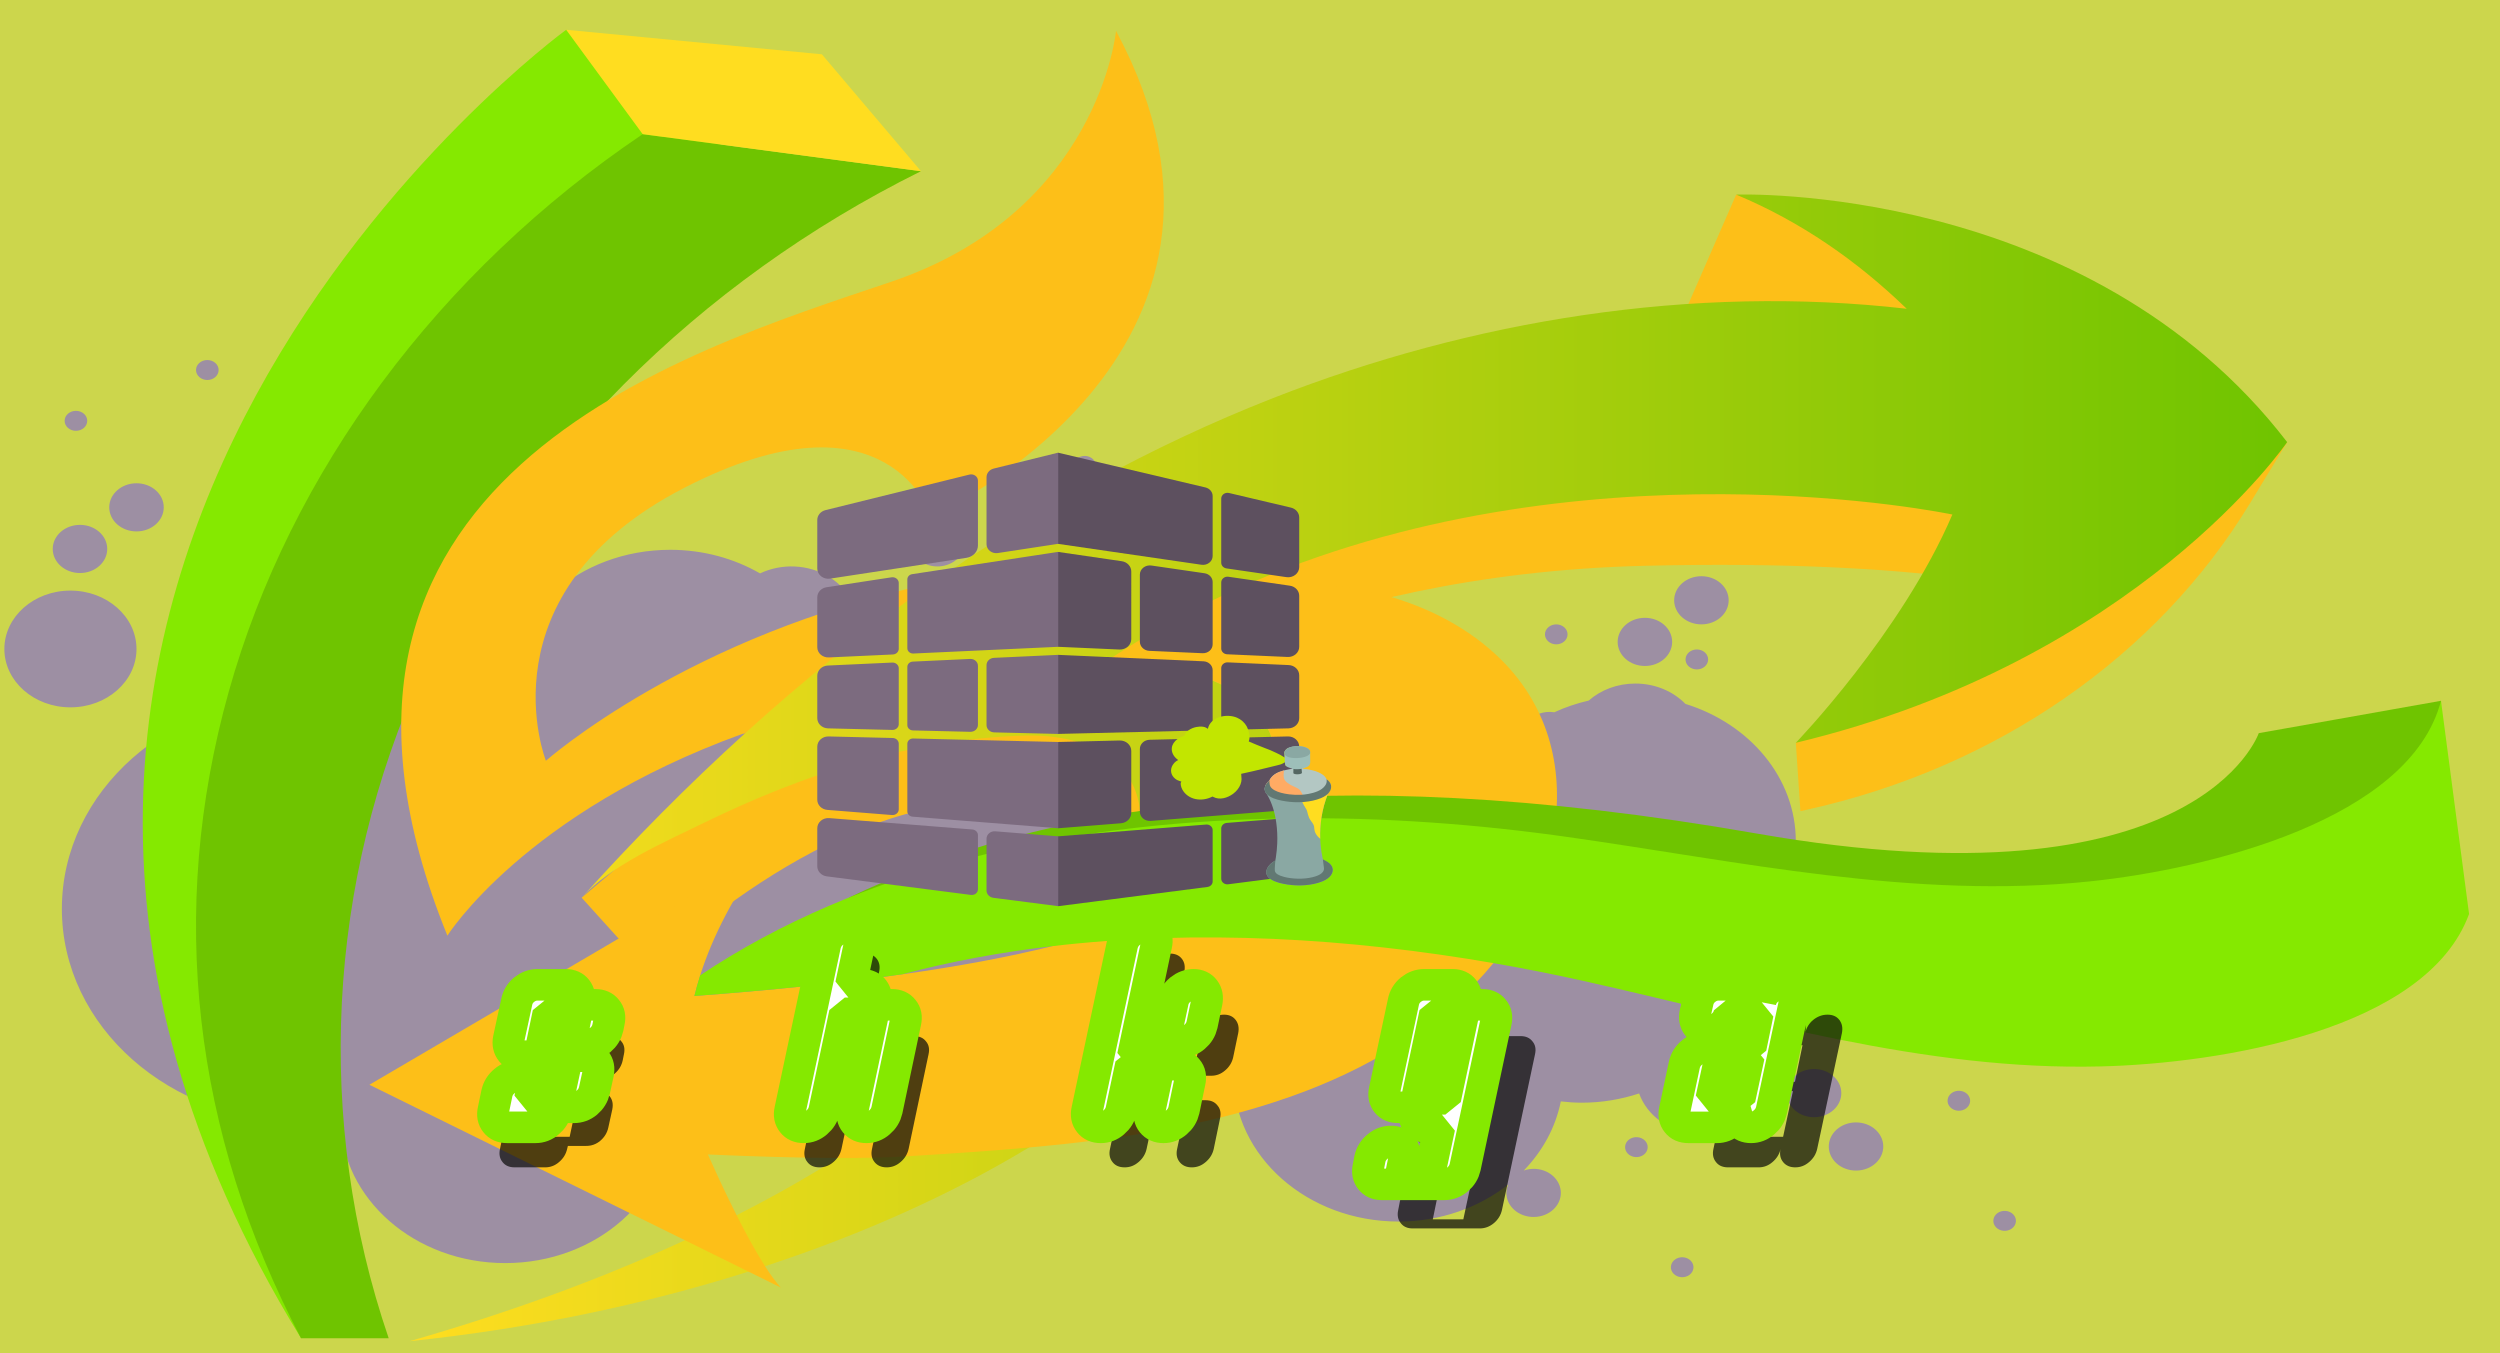 <?xml version="1.0" encoding="UTF-8" standalone="no"?>
<!-- Created with Inkscape (http://www.inkscape.org/) -->

<svg
   width="210mm"
   height="113.654mm"
   viewBox="0 0 210 113.654"
   version="1.1"
   id="svg5"
   xml:space="preserve"
   inkscape:version="1.2 (dc2aedaf03, 2022-05-15)"
   sodipodi:docname="shkga_logo.svg"
   xmlns:inkscape="http://www.inkscape.org/namespaces/inkscape"
   xmlns:sodipodi="http://sodipodi.sourceforge.net/DTD/sodipodi-0.dtd"
   xmlns:xlink="http://www.w3.org/1999/xlink"
   xmlns="http://www.w3.org/2000/svg"
   xmlns:svg="http://www.w3.org/2000/svg"><sodipodi:namedview
     id="namedview7"
     pagecolor="#ffffff"
     bordercolor="#000000"
     borderopacity="0.25"
     inkscape:showpageshadow="2"
     inkscape:pageopacity="0.0"
     inkscape:pagecheckerboard="0"
     inkscape:deskcolor="#d1d1d1"
     inkscape:document-units="mm"
     showgrid="false"
     inkscape:zoom="1.0387346"
     inkscape:cx="474.1346"
     inkscape:cy="573.77507"
     inkscape:window-width="2560"
     inkscape:window-height="1369"
     inkscape:window-x="-8"
     inkscape:window-y="-8"
     inkscape:window-maximized="1"
     inkscape:current-layer="g62" /><defs
     id="defs2"><linearGradient
       inkscape:collect="always"
       id="linearGradient14505"><stop
         style="stop-color:#ffdd20;stop-opacity:1;"
         offset="0"
         id="stop14501" /><stop
         style="stop-color:#6fc400;stop-opacity:1;"
         offset="1"
         id="stop14503" /></linearGradient><linearGradient
       id="linearGradient5315"
       inkscape:swatch="solid"><stop
         style="stop-color:#c2e600;stop-opacity:1;"
         offset="0"
         id="stop5313" /></linearGradient><linearGradient
       inkscape:collect="always"
       xlink:href="#linearGradient14505"
       id="linearGradient14507"
       x1="46.265"
       y1="95.376"
       x2="260.661"
       y2="95.376"
       gradientUnits="userSpaceOnUse" /><filter
       inkscape:collect="always"
       style="color-interpolation-filters:sRGB"
       id="filter18331"
       x="-0.022"
       y="-0.109"
       width="1.045"
       height="1.217"><feGaussianBlur
         inkscape:collect="always"
         stdDeviation="3.947"
         id="feGaussianBlur18333" /></filter></defs><g
     inkscape:label="Layer 1"
     inkscape:groupmode="layer"
     id="layer1"
     inkscape:export-filename="shkga_logo_crop.svg"
     inkscape:export-xdpi="96"
     inkscape:export-ydpi="96"
     transform="translate(-1.8451345e-6,-47.967)"><g
       id="g62"
       transform="matrix(0.265,0,0,0.265,66.806,84.917)"><rect
         style="opacity:0.72;fill:#b9c607;fill-opacity:1;stroke:none;stroke-width:9.562;stroke-linecap:round;stroke-linejoin:bevel;stroke-dasharray:none;stroke-opacity:1;paint-order:stroke markers fill"
         id="rect18555"
         width="793.701"
         height="429.559"
         x="-252.494"
         y="-139.654" /><g
         id="arrows"
         transform="matrix(2.776,0,0,2.453,-250.715,-129.994)"
         style="opacity:1"><path
           id="path-09_00000041261262872191113780000007262375797477112195_"
           class="st0"
           d="m 142.792,110.35 c 0,13.057 -17.622,23.642 -39.359,23.642 -9.242,0 -17.733,-1.918 -24.449,-5.122 -1.583,1.141 -3.349,2.043 -5.247,2.652 1.462,2.677 2.294,5.748 2.294,9.013 0,10.403 -8.433,18.836 -18.836,18.836 -10.306,0 -18.666,-8.28 -18.821,-18.549 -1.385,0.214 -2.805,0.327 -4.25,0.327 -15.22,0 -27.558,-12.338 -27.558,-27.558 0,-15.22 12.338,-27.558 27.558,-27.558 9.553,0 17.969,4.862 22.913,12.246 1.021,-0.731 2.115,-1.364 3.274,-1.882 -1.965,-2.974 -3.115,-6.533 -3.115,-10.364 0,-10.403 8.433,-18.836 18.836,-18.836 3.786,0 7.303,1.127 10.256,3.05 2.432,-1.305 5.49,-1.23 7.903,0.464 3.411,2.393 4.235,7.098 1.842,10.508 -0.422,0.602 -0.919,1.118 -1.466,1.556 0.185,1.061 0.301,2.145 0.301,3.259 0,0.421 -0.02,0.836 -0.047,1.25 2.773,-0.372 5.652,-0.574 8.612,-0.574 21.738,1e-5 39.359,10.585 39.359,23.642 z M 108.362,53.856 c 0.409,-0.584 0.268,-1.389 -0.315,-1.798 -0.584,-0.409 -1.389,-0.268 -1.798,0.315 -0.409,0.584 -0.268,1.389 0.315,1.798 0.584,0.409 1.389,0.268 1.798,-0.315 z M 96.387,69.48 c 1.407,0.987 3.348,0.647 4.335,-0.76 0.987,-1.407 0.647,-3.347 -0.76,-4.335 -1.407,-0.987 -3.347,-0.647 -4.335,0.76 -0.987,1.407 -0.647,3.348 0.76,4.335 z m 8.371,-0.695 c 1.407,0.987 3.348,0.647 4.335,-0.76 0.987,-1.407 0.647,-3.348 -0.76,-4.335 -1.407,-0.987 -3.348,-0.647 -4.335,0.76 -0.987,1.407 -0.647,3.348 0.76,4.335 z m 19.656,-11.686 c 0.409,-0.584 0.268,-1.389 -0.315,-1.798 -0.584,-0.409 -1.389,-0.268 -1.798,0.315 -0.409,0.584 -0.268,1.389 0.315,1.798 0.584,0.409 1.389,0.268 1.798,-0.315 z m 53.848,21.768 c 0.409,-0.584 0.268,-1.389 -0.315,-1.798 -0.584,-0.41 -1.389,-0.268 -1.798,0.315 -0.409,0.584 -0.268,1.389 0.315,1.798 0.584,0.409 1.389,0.268 1.798,-0.315 z m 13.939,1.759 c -0.409,0.584 -0.268,1.389 0.315,1.798 0.584,0.409 1.389,0.268 1.798,-0.315 0.409,-0.584 0.268,-1.388 -0.315,-1.798 -0.584,-0.409 -1.389,-0.268 -1.798,0.315 z m 9.665,-23.357 c 0.713,0 1.291,-0.578 1.291,-1.291 0,-0.713 -0.578,-1.291 -1.291,-1.291 -0.713,0 -1.291,0.578 -1.291,1.291 0,0.713 0.578,1.291 1.291,1.291 z m -15.002,6.566 c 0.713,0 1.291,-0.578 1.291,-1.291 0,-0.713 -0.578,-1.291 -1.291,-1.291 -0.713,0 -1.291,0.578 -1.291,1.291 0,0.713 0.578,1.291 1.291,1.291 z M 23.175,45.257 c 0.713,0 1.291,-0.578 1.291,-1.291 0,-0.713 -0.578,-1.291 -1.291,-1.291 -0.713,0 -1.291,0.578 -1.291,1.291 0,0.713 0.578,1.291 1.291,1.291 z m 164.152,36.954 c 1.719,0 3.112,-1.393 3.112,-3.112 0,-1.719 -1.393,-3.112 -3.112,-3.112 -1.719,0 -3.112,1.393 -3.112,3.112 1e-5,1.719 1.393,3.112 3.112,3.112 z m 6.453,-5.377 c 1.719,0 3.112,-1.393 3.112,-3.112 0,-1.719 -1.393,-3.112 -3.112,-3.112 -1.719,0 -3.112,1.393 -3.112,3.112 1e-5,1.719 1.393,3.112 3.112,3.112 z m 15.963,60.844 c 0.15,-1.712 -1.115,-3.222 -2.828,-3.372 -1.712,-0.15 -3.222,1.115 -3.372,2.828 -0.15,1.712 1.115,3.222 2.828,3.372 1.712,0.15 3.222,-1.115 3.372,-2.828 z m 1.964,3.526 c -1.712,-0.151 -3.222,1.115 -3.372,2.828 -0.15,1.712 1.115,3.222 2.828,3.372 1.712,0.15 3.222,-1.115 3.372,-2.828 0.15,-1.712 -1.116,-3.222 -2.828,-3.372 z m 16.81,11.423 c -0.71,-0.062 -1.336,0.463 -1.399,1.173 -0.062,0.71 0.463,1.336 1.173,1.399 0.71,0.062 1.336,-0.463 1.399,-1.173 0.062,-0.71 -0.463,-1.336 -1.173,-1.399 z m -5.228,-15.519 c -0.71,-0.062 -1.336,0.463 -1.399,1.173 -0.062,0.71 0.463,1.336 1.173,1.399 0.71,0.062 1.336,-0.463 1.399,-1.173 0.062,-0.71 -0.463,-1.336 -1.173,-1.399 z m -26.377,-8.815 c 1.292,-2.553 2.036,-5.43 2.036,-8.486 0,-0.495 -0.037,-0.98 -0.074,-1.465 3.504,-3.42 5.686,-8.189 5.686,-13.472 0,-8.217 -5.27,-15.186 -12.608,-17.76 -1.383,-1.608 -3.429,-2.629 -5.716,-2.629 -2.076,0 -3.955,0.839 -5.319,2.196 -1.378,0.363 -2.697,0.867 -3.932,1.515 -1.152,-0.202 -2.37,0.248 -3.086,1.269 -0.258,0.368 -0.421,0.773 -0.502,1.188 -0.95,0.824 -1.813,1.742 -2.582,2.74 0.721,-1.366 0.345,-3.082 -0.952,-3.992 -1.407,-0.987 -3.348,-0.647 -4.335,0.76 -0.987,1.407 -0.647,3.348 0.76,4.335 1.223,0.859 2.849,0.711 3.902,-0.267 -1.409,2.052 -2.424,4.395 -2.931,6.924 -0.211,-2.107 -1.298,-4.114 -3.167,-5.426 -3.41,-2.393 -8.115,-1.568 -10.508,1.842 -2.393,3.411 -1.568,8.115 1.842,10.509 3.411,2.393 8.115,1.568 10.509,-1.842 0.433,-0.618 0.758,-1.279 0.984,-1.96 -0.006,0.201 -0.03,0.397 -0.03,0.6 0,0.495 0.036,0.98 0.074,1.465 -2.753,2.688 -4.675,6.211 -5.377,10.162 -0.784,-0.1 -1.577,-0.168 -2.388,-0.168 -10.403,0 -18.836,8.433 -18.836,18.836 0,10.403 8.433,18.836 18.836,18.836 4.811,0 9.187,-1.819 12.516,-4.787 -0.096,0.257 -0.171,0.525 -0.197,0.812 -0.15,1.712 1.115,3.222 2.828,3.372 1.712,0.15 3.222,-1.116 3.372,-2.828 0.15,-1.712 -1.116,-3.222 -2.828,-3.372 -0.493,-0.043 -0.963,0.042 -1.394,0.21 2.14,-2.497 3.631,-5.558 4.23,-8.933 0.784,0.1 1.577,0.168 2.388,0.168 2.309,0 4.51,-0.436 6.554,-1.196 0.888,2.825 3.403,4.981 6.537,5.256 4.151,0.364 7.811,-2.704 8.175,-6.855 0.29,-3.301 -1.596,-6.286 -4.467,-7.555 z M 8.635,70.2 c 1.719,0 3.112,-1.393 3.112,-3.112 0,-1.719 -1.393,-3.112 -3.112,-3.112 -1.719,0 -3.112,1.393 -3.112,3.112 0,1.719 1.393,3.112 3.112,3.112 z m 6.453,-5.377 c 1.719,0 3.112,-1.393 3.112,-3.112 0,-1.719 -1.393,-3.112 -3.112,-3.112 -1.719,0 -3.112,1.393 -3.112,3.112 0,1.719 1.393,3.112 3.112,3.112 z m 176.609,93.797 c -0.71,-0.062 -1.336,0.463 -1.399,1.173 -0.062,0.71 0.463,1.336 1.173,1.399 0.71,0.062 1.336,-0.463 1.399,-1.173 0.062,-0.71 -0.463,-1.336 -1.173,-1.399 z M 8.172,51.823 c 0.713,0 1.291,-0.578 1.291,-1.291 0,-0.713 -0.578,-1.291 -1.291,-1.291 -0.713,0 -1.291,0.578 -1.291,1.291 0,0.713 0.578,1.291 1.291,1.291 z m 6.915,28.19 c 0,-4.166 -3.378,-7.544 -7.544,-7.544 C 3.377,72.469 0,75.847 0,80.013 c 0,4.166 3.377,7.544 7.544,7.544 4.166,0 7.544,-3.378 7.544,-7.544 z m 171.381,63.087 c -0.71,-0.062 -1.336,0.463 -1.399,1.173 -0.062,0.71 0.463,1.336 1.173,1.399 0.71,0.062 1.336,-0.463 1.399,-1.173 0.062,-0.71 -0.463,-1.336 -1.173,-1.399 z"
           style="fill:#9d8fa3;fill-opacity:1" /><path
           id="path-08_00000173150625154325129710000012149633068661095084_"
           class="st1"
           d="M 33.877,169.082 C -20.146,69.481 64.15,0 64.15,0 l 20.258,11.802 c 0,0 -39.793,44.488 -43.678,68.966 -3.885,24.478 -8.742,72.852 -8.742,72.852 l 1.89,15.462"
           style="fill:#85e900;fill-opacity:1" /><path
           id="path-07_00000143582748002057288830000015309265265808218047_"
           class="st2"
           d="M 33.877,169.082 C 21.557,142.517 18.592,113.976 25.617,85.549 32.642,57.122 49.609,31.255 72.885,13.488 l 31.78,4.787 C 79.126,32.599 58.695,55.828 47.749,82.987 36.803,110.147 35.416,141.051 43.885,169.082 H 33.877 Z"
           style="display:inline;fill:#6fc400;fill-opacity:1" /><path
           id="path-06_00000123407348833985664320000001025957129164850074_"
           class="st3"
           d="m 260.661,53.284 -4.263,7.945 c -10.558,19.677 -28.862,34.092 -50.517,39.543 -0.264,0.066 -0.529,0.132 -0.796,0.198 l -0.526,-8.83 39.393,-31.866 z m -194.743,58.869 7.626,9.546 c 0,0 20.577,-23.321 40.544,-21.796 19.967,1.524 11.314,14.532 11.314,14.532 L 135.885,99.751 126.74,87.557 105.401,86.033 79.336,99.294 Z m 60.821,-24.596 c 0,0 21.491,-17.24 60.664,-18.295 32.563,-0.877 45.574,3.51 45.574,3.51 l -4.115,-25.454 c 0,0 -10.553,-23.074 -31.112,-26.017 l -10.042,26.017 -73.925,30.942 z"
           style="display:inline;fill:#fdbf18;fill-opacity:1" /><path
           id="path-05_00000031197870431709555420000010504964880206297761_"
           class="st4"
           d="m 197.75,21.301 c 7.375,3.488 13.784,8.533 19.473,14.75 -24.518,-3.179 -49.731,1.506 -72.332,11.532 -14.067,6.242 -27.054,14.441 -39.036,24.003 -9.551,5.226 -16.4,11.799 -21.301,19.344 -6.59,6.757 -12.806,13.887 -18.636,21.223 3.321,-4.183 9.46,-7.182 14.016,-9.704 11.326,-6.255 23.707,-10.888 36.784,-11.249 4.286,-0.103 8.996,1.197 11.313,4.814 4.17,6.525 -0.154,14.93 -4.427,21.224 -1.004,1.467 -1.995,2.819 -2.883,4.002 -7.117,9.563 -15.844,17.671 -25.535,24.544 -3.72,2.651 -7.594,5.109 -11.57,7.4 -1.944,1.12 -3.913,2.201 -5.907,3.23 -10.116,5.303 -20.786,9.588 -31.443,13.051 13.836,-1.634 26.886,-4.762 38.701,-8.996 0.631,-0.232 1.274,-0.463 1.892,-0.695 11.365,-4.222 21.532,-9.46 30.13,-15.342 22.858,-15.637 34.544,-35.818 27.53,-53.541 -4.363,-11.004 -19.949,-8.302 -19.949,-8.302 8.332,-2.986 17.452,-9.928 16.268,-10.374 38.92,-19.769 81.599,-9.576 81.599,-9.576 -5.817,15.367 -17.877,29.499 -17.877,29.499 39.062,-10.593 56.102,-38.856 56.102,-38.856 -22.858,-33.656 -62.911,-31.983 -62.911,-31.983 z"
           style="display:inline;fill:url(#linearGradient14507);fill-opacity:1" /><path
           id="path-04_00000075847249091641121430000018445109919071436442_"
           class="st5"
           d="m 176.887,104.058 c -0.553,3.565 -1.647,7.092 -3.192,10.361 -1.03,2.188 -2.265,4.247 -3.668,6.191 -5.316,7.362 -13.076,12.909 -21.391,16.513 -10.013,4.324 -20.811,6.203 -31.648,7.31 -4.633,0.476 -9.28,0.811 -13.874,1.133 -2.304,0.167 -5.019,0.232 -7.928,0.219 -4.736,-0.013 -10.013,-0.206 -14.853,-0.451 0.669,1.686 1.879,4.724 3.282,7.851 1.03,2.317 2.162,4.685 3.243,6.59 0.631,1.107 1.236,2.059 1.802,2.754 l -3.694,-2.059 -7.259,-4.054 -36.024,-20.091 45.059,-29.911 c -3.359,5.329 -5.83,10.58 -7.285,15.766 -0.257,0.901 -0.476,1.789 -0.669,2.677 8.829,-0.747 16.732,-1.673 23.746,-2.806 6.448,-1.03 12.137,-2.239 17.092,-3.63 1.377,-0.373 2.703,-0.772 3.977,-1.184 11.815,-3.848 18.701,-8.894 21.005,-15.29 1.184,-3.308 1.145,-6.989 -0.09,-11.056 -4.363,-11.004 -19.949,-8.302 -19.949,-8.302 5.251,-4.144 10.721,-7.568 16.268,-10.373 l 0.541,-0.103 c 10.541,-1.879 22.227,1.12 29.512,9.254 5.676,6.358 7.246,14.659 5.998,22.691 z M 126.937,0.142 c 0,0 -1.943,23.36 -25.741,32.447 -23.785,9.086 -71.804,25.509 -50.607,84.469 0,0 8.816,-15.882 33.695,-26.076 0.09,-0.013 0.18,-0.026 0.27,-0.051 6.705,-6.873 13.797,-13.385 21.3,-19.344 v -0.013 c -27.581,6.448 -44.017,22.884 -44.017,22.884 0,0 -7.581,-21.635 15.792,-35.265 23.36,-13.617 28.225,3.681 28.225,3.681 0,0 40.993,-20.76 21.082,-62.731 z"
           style="fill:#fdbf18;fill-opacity:1" /><polygon
           id="path-03_00000157996069235026554360000013979252169201399212_"
           class="st6"
           points="93.348,3.169 64.15,7e-05 72.885,13.488 104.666,18.275 "
           style="fill:#ffdd20;fill-opacity:1" /><path
           id="path-02_00000165920823813260070560000012541342314213758651_"
           class="st7"
           d="m 223.482,124.972 46.131,-10.161 c 0,0 8.698,-15.563 8.617,-28.103 l -20.81,4.183 c 0,0 -6.909,22.961 -57.308,12.975 -50.398,-9.986 -81.825,-3.513 -103.707,8.289 z"
           style="fill:#6fc400;fill-opacity:1" /><path
           id="path-01_00000060002911382417620890000007419813830777111213_"
           class="st8"
           d="m 278.229,86.708 c -3.526,15.419 -26.693,21.751 -40.053,23.334 -20.258,2.394 -40.104,-2.613 -59.963,-5.779 -0.438,-0.064 -0.875,-0.142 -1.326,-0.206 -10.464,-1.596 -21.378,-2.407 -32.279,-2.111 -23.399,0.605 -46.707,6.294 -65.15,20.232 -0.257,0.901 -0.476,1.789 -0.669,2.677 8.829,-0.747 16.732,-1.673 23.746,-2.806 5.56,-1.673 11.287,-2.857 17.092,-3.63 16.629,-2.214 34.004,-1.03 50.401,2.188 3.462,0.682 6.873,1.442 10.232,2.291 19.499,4.904 38.83,11.648 59.204,11.056 13.45,-0.386 37.093,-4.633 41.971,-19.692 z"
           style="fill:#85e900;fill-opacity:1" /></g><g
         id="g3415"
         inkscape:label="bricks"
         transform="matrix(0.624,0,0,0.575,6.963,4.058)"><path
           id="Path-02"
           class="st0"
           d="m 200.841,23.893 v 33.067 c 0,3.002 -2.682,5.294 -5.648,4.826 L 122.403,50.28 100.038,27.695 122.403,0.022 197.168,19.16 c 2.162,0.554 3.674,2.501 3.674,4.733 z m 39.754,6.381 -31.444,-8.052 c -2.001,-0.512 -3.948,0.999 -3.948,3.065 v 35.388 c 0,1.556 1.132,2.882 2.67,3.125 l 30.453,4.812 c 3.408,0.539 6.491,-2.095 6.491,-5.546 V 35.713 c 0,-2.564 -1.737,-4.803 -4.222,-5.439 z M 197.543,205 122.403,211.486 99.019,230.369 122.403,250 198.226,239.4 c 1.5,-0.21 2.616,-1.493 2.616,-3.007 v -28.367 c 0,-1.78 -1.524,-3.179 -3.298,-3.025 z m 41.176,-3.555 -30.688,2.648 c -1.6,0.138 -2.828,1.477 -2.828,3.083 v 27.691 c 0,1.879 1.661,3.324 3.522,3.064 l 31.254,-4.37 c 2.773,-0.388 4.837,-2.76 4.837,-5.56 v -20.962 c 0,-3.291 -2.818,-5.877 -6.097,-5.594 z m 1.359,-128.117 -31.218,-4.933 c -1.92,-0.303 -3.657,1.181 -3.657,3.125 v 36.459 c 0,1.688 1.325,3.079 3.011,3.16 l 30.717,1.48 c 3.203,0.154 5.885,-2.401 5.885,-5.608 V 78.873 c 0,-2.762 -2.009,-5.114 -4.738,-5.546 z M 154.662,59.824 122.403,54.719 97.388,82.709 l 25.015,24.31 31.085,1.497 c 3.277,0.158 6.019,-2.456 6.019,-5.736 V 65.497 c 0,-2.825 -2.055,-5.231 -4.845,-5.673 z m 42.056,6.642 -26.986,-4.261 c -3.078,-0.486 -5.862,1.893 -5.862,5.009 v 36.969 c 0,2.706 2.125,4.936 4.828,5.065 l 27.024,1.298 c 2.787,0.134 5.12,-2.09 5.12,-4.88 V 71.292 c 0,-2.404 -1.749,-4.451 -4.124,-4.826 z m 42.337,89.963 -70.246,1.839 c -2.748,0.072 -4.939,2.32 -4.939,5.07 v 34.605 c 0,2.973 2.546,5.308 5.508,5.052 l 70.307,-6.074 c 2.903,-0.251 5.132,-2.68 5.132,-5.594 v -29.287 c 0,-3.159 -2.605,-5.696 -5.762,-5.612 z m -85.441,2.234 -31.211,0.822 -26.645,22.814 26.645,24.746 31.856,-2.754 c 2.969,-0.257 5.248,-2.742 5.248,-5.722 v -34.165 c 0,-3.231 -2.664,-5.826 -5.894,-5.741 z m 42.577,-43.655 -73.787,-3.55 -24.199,22.329 24.199,21.258 73.68,-1.929 c 2.648,-0.069 4.758,-2.235 4.758,-4.884 v -28.343 c 0,-2.607 -2.047,-4.755 -4.651,-4.88 z m 43.282,2.075 -30.953,-1.492 c -1.805,-0.087 -3.316,1.353 -3.316,3.16 v 30.881 c 0,1.78 1.468,3.209 3.247,3.162 l 30.9,-0.814 c 3.042,-0.08 5.467,-2.569 5.467,-5.612 v -23.678 c 1e-5,-2.996 -2.352,-5.464 -5.344,-5.608 z"
           style="fill:#5d505f;fill-opacity:1" /><path
           id="Path-01"
           class="st1"
           d="m 81.613,210.83 v 29.876 c 0,1.896 -1.676,3.354 -3.554,3.091 L 4.838,233.561 C 2.064,233.173 2e-5,230.801 2e-5,228 v -20.961 c 0,-3.291 2.818,-5.877 6.097,-5.594 l 72.663,6.275 c 1.614,0.139 2.853,1.49 2.853,3.11 z m 8.793,-2.104 c -2.383,-0.205 -4.431,1.673 -4.431,4.065 v 28.565 c 0,2.035 1.5,3.759 3.515,4.041 L 122.403,250 V 211.486 Z M 122.303,0 89.636,8.753 c -2.16,0.579 -3.661,2.536 -3.661,4.772 v 36.924 c 0,3.05 2.737,5.372 5.747,4.873 l 30.581,-5.064 0.1,0.022 V 0.022 Z M 77.272,12.074 4.16,31.672 C 1.706,32.33 0,34.554 0,37.094 v 26.798 c 0,3.467 3.112,6.106 6.532,5.539 l 69.315,-11.482 c 3.326,-0.551 5.766,-3.427 5.766,-6.799 V 15.404 c 1e-5,-2.267 -2.151,-3.917 -4.34,-3.33 z m -28.543,145.481 c -1.632,-0.043 -2.979,1.268 -2.979,2.901 v 37.312 c 0,1.506 1.152,2.762 2.653,2.891 l 73.999,6.386 V 159.486 Z M 38.309,157.285 5.762,156.429 C 2.604,156.346 0,158.883 0,162.042 v 29.287 c 0,2.914 2.229,5.343 5.131,5.594 l 32.822,2.834 c 1.848,0.16 3.436,-1.297 3.436,-3.152 v -36.158 c 1e-5,-1.715 -1.366,-3.117 -3.08,-3.162 z M 122.303,54.697 48.179,66.97 c -1.401,0.232 -2.428,1.443 -2.428,2.863 v 37.985 c 0,1.66 1.39,2.982 3.048,2.899 l 73.503,-3.698 h 0.1 V 54.719 Z M 37.709,68.704 4.696,74.175 C 1.987,74.624 0,76.967 0,79.714 v 27.551 c 0,3.211 2.688,5.768 5.896,5.607 l 32.489,-1.629 c 1.683,-0.084 3.005,-1.474 3.005,-3.159 V 71.825 c 3e-5,-1.954 -1.753,-3.44 -3.681,-3.121 z m 0.359,46.995 -32.734,1.642 C 2.346,117.49 0,119.957 0,122.948 v 23.421 c 0,3.043 2.425,5.532 5.467,5.612 l 32.676,0.859 c 1.779,0.047 3.247,-1.383 3.247,-3.162 V 118.859 c 1e-5,-1.809 -1.515,-3.25 -3.322,-3.159 z m 39.583,-1.998 -29.143,1.47 c -1.544,0.078 -2.756,1.353 -2.756,2.899 v 32.14 c 0,1.573 1.253,2.86 2.826,2.901 l 29.164,0.767 c 2.122,0.056 3.872,-1.649 3.872,-3.771 V 117.469 c 0,-2.158 -1.807,-3.876 -3.962,-3.768 z m 44.652,-2.242 -32.521,1.639 c -2.133,0.108 -3.807,1.868 -3.807,4.004 v 33.084 c 0,2.173 1.732,3.951 3.904,4.008 l 32.524,0.852 V 111.459 h -0.1 v -2e-5 z"
           style="fill:#7c6b7f;fill-opacity:1" /></g><g
         id="g3481"
         transform="matrix(-0.238,0.172,0.2,0.205,143.577,78.38)"
         inkscape:label="paintcan"><path
           id="path-09_00000039123937377393437570000004094873109547242429_"
           class="st0"
           d="m 16.615,85.977 c 0.006,0.428 -0.004,0.718 -0.023,0.909 0.309,1.042 0.625,2.093 0.923,3.136 0.098,0.136 0.214,0.303 0.369,0.542 0.636,0.979 1.242,1.985 1.877,2.966 0.004,0.005 0.005,0.008 0.008,0.014 0.138,0.112 0.324,0.273 0.579,0.507 -0.022,-0.02 0.714,0.704 1.276,1.271 0.507,0.357 1.702,1.29 1.948,1.437 0.086,0.051 1.25,0.577 1.895,0.902 0.297,0.079 0.627,0.171 0.921,0.255 0.494,-0.151 0.987,-0.302 1.483,-0.441 -3.374,0.946 0.292,-0.255 1.029,-0.617 0.573,-0.281 1.139,-0.546 1.705,-0.811 C 30.558,95.32 30.237,94.516 29.575,93.5 l -0.95,-1.44 1.73,-0.1 c 2.37,-0.15 4.83,-1.28 7,-2.28 3.25,-1.49 6.57,-2.97 9.78,-4.39 3.72,-1.66 7.57,-3.37 11.32,-5.12 L 61.125,78.94 c 3.2,-1.49 6.52,-3.02 9.72,-4.62 l 0.76,-0.38 1.13,1.59 c 0.86,1.22 1.75,2.48 2.71,3.61 1.23,1.45 2.85,2.8 4.8,4 3.7,2.27 8.07,3.53 12.63,3.63 0.21,0.01 0.42,0.01 0.63,0.01 6.96,0 15.23,-2.74 17.58,-10.44 l 0.17,-0.58 0.61,-0.11 c 6.06,-1.06 11.26,-4.17 14.64,-8.77 3.51,-4.77 4.65,-11.19 3.05,-17.18 -0.46,-1.7 -1.11,-3.24 -1.94,-4.6 l -0.08,-0.13 c -0.62,-1.01 -1.38,-2.26 -2.33,-2.7 l -1.05,-0.48 0.63,-0.97 c 1.13,-1.76 1.84,-3.68 2.09,-5.72 0.75,-5.99 -2.64,-11.61 -8.44,-13.99 -1.91,-0.78 -3.81,-1.19 -5.49,-1.19 -0.47,0 -0.92,0.03 -1.36,0.1 l -1.31,0.19 0.18,-1.32 C 111.175,13.59 109.495,8.37 105.965,4.94 c -2.82,-2.75 -6.82,-4.26 -11.26,-4.26 -2.12,0 -4.32,0.36 -6.35,1.03 C 88.095,1.8 87.845,1.9 87.585,2 l -0.66,0.25 -0.44,-0.36 C 84.535,0.32 81.715,0 79.695,0 79.485,0 79.285,0 79.085,0.01 c -2.75,0.08 -5.42,0.76 -7.94,2 -2.34,1.16 -4.3,2.63 -5.66,4.25 -0.99,1.17 -1.59,2.33 -1.84,3.55 l -0.31,1.53 -1.26,-0.93 c -0.37,-0.27 -0.75,-0.54 -1.15,-0.78 -2.66,-1.63 -5.83,-2.5 -9.16,-2.5 -2.23,0 -4.42,0.39 -6.5,1.14 -5.92,2.15 -10.85,6.66 -13.2,12.04 -1.92,4.41 -2.24,9.55 -0.9,14.48 0.64,2.34 1.68,4.68 3.39,7.58 0.9,1.52 1.79,2.82 2.73,3.97 0.85,1.04 1.9,1.86 3.09,2.75 l 0.62,0.47 -0.3,0.72 c -2.14,5.07 -4.52,10.11 -6.83,14.99 l -0.39,0.82 c -0.35,0.74 -0.71,1.46 -1.07,2.17 -0.57,1.13 -1.15,2.3 -1.66,3.47 -0.93,2.19 -1.66,3.98 -2.29,5.64 l -0.44,1.14 c -0.9,2.33 -1.83,4.74 -2.3,7.14 l -0.41,2.12 L 23.885,86 C 23.395,85.39 22.905,84.78 22.415,84.18 L 22.345,84.1 22.295,84 c -0.32,-0.63 -0.79,-1.16 -1.4,-1.58 -1.15,-0.79 -2.62,-1.21 -4.25,-1.21 -0.277,0 -0.549,0.028 -0.822,0.051 0.492,1.524 0.769,3.114 0.792,4.716 z"
           style="fill:#c2e600;fill-opacity:1" /><path
           id="path-08_00000122688829716187821650000014445240049128830895_"
           class="st1"
           d="m 19.535,109.64 -2.26,2.57 c -0.46,0.52 -0.92,1.06 -1.36,1.6 -2.38,2.92 -9.91,13.06 -6.91,20.76 l 0.09,0.25 -0.04,0.27 c -0.64,4.05 0.16,7.36 2.39,9.85 0.331,0.369 0.693,0.706 1.07,1.028 0.612,0.05 1.224,0.118 1.833,0.221 3.075,-0.036 5.796,0.048 8.35,0.075 2.899,-0.757 5.737,-1.736 8.585,-2.66 1.714,-0.556 3.42,-1.117 5.11,-1.738 0.06,-0.071 2.646,-1.169 2.766,-1.23 1.879,-0.953 3.652,-2.046 5.42,-3.188 0.459,-0.297 0.729,-0.452 0.885,-0.527 0.124,-0.161 0.368,-0.438 0.808,-0.895 5.849,-6.074 10.405,-10.491 14.268,-16.758 0.058,-0.094 1.685,-3.166 1.656,-2.904 0.743,-1.831 1.272,-3.79 1.783,-5.682 0.581,-2.149 1.086,-4.317 1.583,-6.488 -0.794,-1.235 -1.887,-2.334 -3.217,-3.194 -0.39,-0.25 -0.79,-0.48 -1.2,-0.69 -0.12,-0.07 -0.24,-0.13 -0.36,-0.19 -0.21,-0.11 -0.42,-0.21 -0.63,-0.29 -1.67,-0.74 -3.53,-1.21 -5.56,-1.42 l -0.19,-0.02 -0.17,-0.09 C 51.885,97.06 49.065,96.4 46.075,96.4 c -1.87,0 -3.73,0.25 -5.54,0.74 -1.65,0.47 -3.31,1.05 -4.95,1.74 -1.63,0.68 -3.26,1.48 -4.85,2.38 l -3.12,1.76 c 0,0 -1.429,-5.533 -3.768,-5.709 -1.374,-0.103 -2.689,-0.144 -4.062,-0.087 -0.067,0.003 -0.111,0.003 -0.169,0.005 -0.113,0.031 -0.249,0.067 -0.42,0.109 -1.102,0.269 -2.193,0.54 -3.277,0.879 -0.256,0.08 -2.275,0.778 -2.277,0.751 -2.201,0.897 5.893,10.671 5.893,10.671 z" /><path
           id="path-07_00000168807256096234266380000010715712959172213907_"
           class="st2"
           d="m 61.205,116.92 c -5.3,10.84 -20,21.06 -20,21.06 0,0 -1.96,-4.91 -2.79,-8.53 -0.83,-3.62 -0.08,-5.28 1.81,-9.79 1.89,-4.5 3.11,-9.76 1.48,-13.31 -1.06,-2.31 -4.04,-5.52 -6.12,-7.47 1.64,-0.69 3.3,-1.27 4.95,-1.74 1.81,-0.49 3.67,-0.74 5.54,-0.74 2.99,0 5.81,0.66 8.16,1.9 l 0.17,0.09 0.19,0.02 c 2.03,0.21 3.89,0.68 5.56,1.42 0.21,0.08 0.42,0.18 0.63,0.29 0.12,0.06 0.24,0.12 0.36,0.19 1.71,4.6 2.87,10.86 0.06,16.61 z" /><path
           id="path-06_00000079473970762104962130000017884716336309738116_"
           class="st3"
           d="m 128.125,191.27 c -1.7,4.8 -4.86,9.66 -9.96,15.27 -4.43,4.88 -9.34,8.98 -14.59,12.2 -6.54,4.02 -12.25,6.21 -17.43,6.72 -0.67,0.07 -1.35,0.1 -2.01,0.1 -4.43,0 -8.18,-1.47 -10.58,-4.15 -3.59,-4.01 -2.81,-9.46 -1.51,-13.33 0.23,-0.69 0.51,-1.43 0.89,-2.32 l 0.19,-0.45 -0.25,-0.43 c -2.84,-5.05 -5.95,-9.92 -9.22,-14.48 -1.4,-1.95 -2.84,-3.87 -4.33,-5.75 C 54.155,178.1 48.485,171.99 42.415,166.43 35.025,159.67 27.115,153.76 18.875,148.88 l -0.14,-0.09 -0.18,-0.04 c -1.99,-0.38 -3.72,-1.1 -5.18,-2.12 10.52,-0.35 20.79,-3.83 29.66,-9.63 7.69,-5.02 14.32,-11.78 19.17,-19.74 2.3,-5.37 1.65,-11.92 -1.04,-16.94 0.41,0.21 0.8,0.44 1.18,0.68 1.98,1.28 3.45,3.08 4.16,5.09 0.05,0.12 0.09,0.25 0.12,0.38 0.05,0.13 0.08,0.27 0.12,0.41 0.02,0.09 0.04,0.18 0.06,0.27 0.13,0.59 0.2,1.22 0.22,1.91 l 0.01,0.09 0.01,0.05 0.09,0.4 c 0.17,0.74 0.33,1.48 0.53,2.21 0.16,0.64 0.34,1.27 0.52,1.89 0.02,0.07 0.37,1.26 0.37,1.26 0.35,1.12 0.74,2.3 1.17,3.5 0.86,2.38 1.85,4.82 2.96,7.24 2.37,5.15 5.24,10.27 8.77,15.66 4.37,6.67 9.44,13.21 15.07,19.44 3.62,4 7.49,7.89 11.49,11.55 0.88,0.8 1.78,1.59 2.67,2.37 l 0.34,0.3 0.44,-0.06 c 1.01,-0.12 2.02,-0.19 3,-0.19 3.81,0 7.27,0.94 10,2.7 2.08,1.35 3.59,3.26 4.26,5.38 0.75,2.41 0.55,5.16 -0.6,8.42 z" /><path
           id="path-05_00000111181021991328404930000002980311481868380600_"
           class="st4"
           d="M 59.325,184.65 C 54.155,178.1 48.485,171.99 42.415,166.43 35.025,159.67 27.115,153.76 18.875,148.88 l -0.14,-0.09 -0.18,-0.04 c -1.99,-0.38 -3.72,-1.1 -5.18,-2.12 10.52,-0.35 20.79,-3.83 29.66,-9.63 0.63,0.6 1.21,1.17 1.62,1.59 1.46,1.5 2.36,7.76 3.19,10.71 0.83,2.94 4.27,6.87 5.02,12.68 0.76,5.81 1.02,6.53 3.55,9.88 2.1,2.79 3.65,7.26 2.91,12.79 z" /><path
           id="path-04_00000078003463303365178480000017185895895847512202_"
           class="st5"
           d="m 83.96,225.571 c -3.513,0 -6.503,-0.923 -8.889,-2.744 -2.961,-2.259 -5.91,-6.653 -3.146,-14.757 l 1.038,-3.043 c 0,0 4.812,7.187 5.713,8.554 1.118,1.692 2.687,2.468 3.805,2.822 0.929,0.298 1.95,0.448 3.043,0.448 2.58,0 5.608,-0.802 9.258,-2.451 4.217,-1.904 8.557,-4.779 12.551,-8.315 3.821,-3.384 7.064,-7.084 9.376,-10.699 3.263,-5.08 4.066,-8.542 2.606,-11.23 -0.897,-1.683 -8.588,-9.397 -8.588,-9.397 l 3.934,0.029 c 3.181,0.023 6.054,0.678 8.538,1.944 1.608,0.819 3.783,2.321 5.003,4.818 1.1,2.251 1.26,4.922 0.477,7.94 -1.518,5.844 -5.337,10.955 -8.873,15.183 -3.812,4.559 -8.228,8.612 -13.125,12.05 -5.454,3.828 -11.039,6.52 -16.6,7.999 -2.118,0.564 -4.178,0.85 -6.123,0.85 z M 66.805,107.15 c -0.02,-0.09 -0.04,-0.18 -0.06,-0.27 -0.04,-0.14 -0.07,-0.28 -0.12,-0.41 -0.03,-0.13 -0.07,-0.26 -0.12,-0.38 -0.094,-0.267 -0.204,-0.53 -0.325,-0.789 -0.034,-0.076 -0.059,-0.156 -0.095,-0.231 -1.22,-2.5 -3.39,-4 -5,-4.82 -0.1,-0.05 -0.2,-0.1 -0.3,-0.13 -0.12,-0.07 -0.25,-0.12 -0.38,-0.17 l -0.23,-0.1 c -0.01,-0.01 -0.01,-0.01 -0.02,-0.02 -1.67,-0.74 -3.53,-1.21 -5.56,-1.42 l -0.19,-0.02 c 1.099,1.094 2.187,2.455 3.25,4.32 0.25,0.42 0.46,0.86 0.61,1.28 0.67,1.92 0.59,4.14 -0.24,6.81 -1.28,4.06 -4,8.4 -8.33,13.26 -2.82,3.16 -5.9,5.97 -9.17,8.33 l -0.975,0.71 -1.267,0.831 c -0.293,0.193 -0.587,0.386 -0.886,0.571 -3.612,2.236 -10.643,5.987 -17.151,5.987 -3.336,0 -6.959,-0.966 -9.05,-2.975 -0.873,-0.814 -1.57,-1.714 -2.101,-2.695 -0.235,1.093 -0.525,2.444 -0.284,4.383 0.377,2.932 1.771,5.336 4.142,7.145 2.386,1.821 5.377,2.744 8.89,2.744 1.945,0 4.005,-0.286 6.123,-0.85 5.293,-1.409 10.636,-3.936 15.88,-7.512 l 0.02,0.05 1.099,-0.814 0.035,-0.024 -4.3e-4,-0.002 0.946,-0.7 c 4.36,-3.22 8.31,-6.94 11.74,-11.05 3.54,-4.22 7.36,-9.34 8.88,-15.18 0.35,-1.34 0.51,-2.62 0.48,-3.81 -0.01,-0.71 -0.09,-1.39 -0.24,-2.05 z" /><path
           id="path-03_00000101072178647032985070000006564084011151995308_"
           class="st6"
           d="m 23.733,99.902 6.453,7.472 c 1.424,1.819 -5.481,7.226 -6.906,5.407 l -5.66,-7.954 z" /><path
           id="path-02_00000170249728500719604560000010956350604356307633_"
           class="st7"
           d="m 30.605,96.56 c -0.14,1.04 -0.54,2.13 -1.23,3.33 l -1.76,3.13 c -0.89,1.57 -2.67,2.92 -4.05,4.03 -2.27,1.82 -4.58,2.75 -7.32,3.54 -1.01,0.29 -1.97,0.44 -2.84,0.44 -0.26,0 -0.51,-0.01 -0.76,-0.04 -2.27,-0.23 -3.72,-2.08 -5.26,-4.04 C 7.055,106.54 6.745,106.13 6.415,105.74 L 1.385,99.73 c 0,0 -0.13,-0.12 -0.17,-0.16 -3.12,-3.42 0.61,-8.79 1.83,-10.35 2.88,-3.71 6.86,-6.45 11.21,-7.71 0.76,-0.2 1.57,-0.3 2.39,-0.3 1.63,0 3.1,0.42 4.25,1.21 C 21.505,82.84 21.975,83.37 22.295,84 l 0.05,0.1 0.07,0.08 c 0.49,0.6 0.98,1.21 1.47,1.82 l 1.42,1.77 3.32,4.29 0.95,1.44 c 0.82,1.26 1.14,2.2 1.03,3.06 z" /><path
           id="path-01_00000009565496468366729680000014247948347884601990_"
           class="st3"
           d="m 22.295,84 c 4.843,6.556 -16.237,22.126 -21.08,15.57 -3.12,-3.42 0.61,-8.79 1.83,-10.35 2.88,-3.71 6.86,-6.45 11.21,-7.71 0.76,-0.2 1.57,-0.3 2.39,-0.3 1.63,0 3.1,0.42 4.25,1.21 C 21.505,82.84 21.975,83.37 22.295,84 Z" /></g><g
         id="g18441"
         inkscape:label="shkga"
         transform="translate(2.919,42.311)"><g
           aria-label="SHKga"
           id="text314"
           style="font-size:80px;line-height:3.4;font-family:'Astra Italic BC';-inkscape-font-specification:'Astra Italic BC';letter-spacing:58px;display:inline;opacity:0.72;mix-blend-mode:color-burn;fill:#0c0c0c;stroke-width:10;stroke-linecap:round;stroke-linejoin:bevel;paint-order:stroke markers fill;filter:url(#filter18331)"
           inkscape:highlight-color="#2e78ed"><path
             d="m -61.808,146.684 q 2.48,0 3.76,1.68 1.36,1.6 0.8,4.08 l -0.4,2 q -0.56,2.48 -2.56,4.16 -2,1.6 -4.48,1.6 -2.48,0 -3.84,-1.6 -1.28,-1.68 -0.72,-4.16 l 0.96,-4.88 h -9.6 l -3.04,14.56 h 15.44 q 2.48,0 3.76,1.68 1.28,1.6 0.8,4.08 l -1.28,5.84 q -0.56,2.48 -2.56,4.16 -1.92,1.6 -4.4,1.6 h -5.84 l -0.24,0.96 q -0.56,2.48 -2.56,4.16 -1.92,1.68 -4.4,1.68 h -9.68 q -2.56,0 -3.84,-1.68 -1.36,-1.68 -0.8,-4.16 l 1.2,-5.76 q 0.56,-2.48 2.64,-4.16 2,-1.68 4.48,-1.68 2.48,0 3.76,1.68 1.28,1.68 0.72,4.16 l -0.4,1.92 h 9.68 l 2.48,-11.6 h -12.56 l 0.64,-2.88 h -2.8 q -2.48,0 -3.76,-1.68 -1.36,-1.68 -0.88,-4.16 l 2.72,-12.56 q 0.48,-2.48 2.48,-4.16 2.08,-1.68 4.56,-1.68 h 9.6 q 2.48,0 3.76,1.68 1.28,1.68 0.8,4.16 l -0.24,0.96 z"
             id="path24877" /><path
             d="m 12.032,126.364 q 0.56,-2.48 2.56,-4.16 2.08,-1.68 4.56,-1.68 2.48,0 3.76,1.68 1.28,1.68 0.72,4.16 l -2.88,13.52 h 3.92 q 2.48,0 3.76,1.68 1.28,1.68 0.8,4.16 l -0.24,0.96 h 5.76 q 2.48,0 3.76,1.68 1.36,1.6 0.8,4.08 l -6.32,30 q -0.56,2.48 -2.56,4.16 -1.92,1.68 -4.4,1.68 -2.48,0 -3.84,-1.68 -1.36,-1.68 -0.8,-4.16 l 6.96,-32.88 h -9.68 l -6.96,32.88 q -0.56,2.48 -2.56,4.16 -1.92,1.68 -4.4,1.68 -2.56,0 -3.84,-1.68 -1.36,-1.68 -0.8,-4.16 z"
             id="path24879" /><path
             d="m 101.472,188.284 q -2.56,0 -3.84,-1.68 -1.36,-1.68 -0.8,-4.16 l 11.92,-56.08 q 0.56,-2.48 2.56,-4.16 2.08,-1.68 4.56,-1.68 2.48,0 3.76,1.68 1.28,1.68 0.72,4.16 l -8,37.76 h 9.68 l 3.92,-18.4 q 0.48,-2.48 2.48,-4.16 2.08,-1.68 4.56,-1.68 2.4,0 3.68,1.68 1.28,1.68 0.8,4.16 l -1.6,7.68 q -0.56,2.48 -2.56,4.16 -1.92,1.68 -4.4,1.68 h -2.96 l -1.68,7.76 h 2.88 q 2.48,0 3.76,1.68 1.36,1.6 0.8,4.08 l -2,9.68 q -0.56,2.48 -2.56,4.16 -1.92,1.68 -4.4,1.68 -2.48,0 -3.84,-1.68 -1.36,-1.68 -0.8,-4.16 l 3.28,-15.44 h -9.68 l -3.28,15.44 q -0.56,2.48 -2.56,4.16 -1.92,1.68 -4.4,1.68 z"
             id="path24881" /><path
             d="m 200.112,145.724 q 0.48,-2.48 2.48,-4.16 2.08,-1.68 4.56,-1.68 h 9.68 q 2.48,0 3.76,1.68 1.28,1.68 0.8,4.16 l -0.24,0.96 h 5.84 q 2.48,0 3.76,1.68 1.36,1.6 0.8,4.08 l -10.48,49.36 q -0.56,2.48 -2.56,4.16 -2,1.68 -4.48,1.68 h -21.28 q -2.48,0 -3.76,-1.68 -1.36,-1.68 -0.8,-4.16 l 0.56,-2.88 q 0.56,-2.48 2.64,-4.16 2,-1.68 4.48,-1.68 2.48,0 3.76,1.68 1.28,1.68 0.72,4.16 l -1.2,5.84 h 9.68 l 3.52,-16.48 h -3.84 q -2.48,0 -3.84,-1.68 -1.36,-1.68 -0.8,-4.16 l 0.24,-0.96 h -5.76 q -2.56,0 -3.84,-1.6 -1.36,-1.68 -0.8,-4.16 z m 4.56,32.88 h 9.68 l 6.16,-29.04 h -9.68 z"
             id="path24883" /><path
             d="m 309.392,182.444 q -0.56,2.48 -2.56,4.16 -1.92,1.68 -4.4,1.68 h -9.68 q -2.56,0 -3.84,-1.68 -1.36,-1.68 -0.8,-4.16 l 3.28,-15.44 q 0.56,-2.48 2.64,-4.16 2,-1.68 4.48,-1.68 h 15.44 l 2.4,-11.6 h -9.68 q -0.48,2.48 -2.48,4.16 -2,1.68 -4.48,1.68 -2.48,0 -3.84,-1.68 -1.28,-1.68 -0.8,-4.16 l 0.88,-3.84 q 0.48,-2.48 2.48,-4.16 2.08,-1.68 4.56,-1.68 h 9.68 q 2.48,0 3.76,1.68 1.28,1.68 0.8,4.16 0.48,-2.48 2.48,-4.16 2.08,-1.68 4.56,-1.68 2.48,0 3.76,1.68 1.28,1.68 0.8,4.16 l -7.84,36.72 q -0.56,2.48 -2.56,4.16 -1.92,1.68 -4.4,1.68 -2.48,0 -3.84,-1.68 -1.36,-1.68 -0.8,-4.16 z m -8.88,-3.84 h 9.68 l 3.12,-14.48 h -9.68 z"
             id="path24885" /></g><g
           aria-label="SHKga"
           id="text18325"
           style="font-size:74.667px;line-height:3.4;font-family:'Astra Italic BC';-inkscape-font-specification:'Astra Italic BC';letter-spacing:58px;display:inline;fill:#ffffff;stroke:#85e900;stroke-width:10;stroke-linecap:round;stroke-linejoin:bevel;paint-order:stroke markers fill"
           inkscape:highlight-color="#2e78ed"><path
             d="m -66.222,136.775 q 2.315,0 3.509,1.568 1.269,1.493 0.747,3.808 l -0.373,1.867 q -0.523,2.315 -2.389,3.883 -1.867,1.493 -4.181,1.493 -2.315,0 -3.584,-1.493 -1.195,-1.568 -0.672,-3.883 l 0.896,-4.555 h -8.96 l -2.837,13.589 h 14.411 q 2.315,0 3.509,1.568 1.195,1.493 0.747,3.808 l -1.195,5.451 q -0.523,2.315 -2.389,3.883 -1.792,1.493 -4.107,1.493 h -5.451 l -0.224,0.896 q -0.523,2.315 -2.389,3.883 -1.792,1.568 -4.107,1.568 h -9.035 q -2.389,0 -3.584,-1.568 -1.269,-1.568 -0.747,-3.883 l 1.12,-5.376 q 0.523,-2.315 2.464,-3.883 1.867,-1.568 4.181,-1.568 2.315,0 3.509,1.568 1.195,1.568 0.672,3.883 l -0.373,1.792 h 9.035 l 2.315,-10.827 h -11.723 l 0.597,-2.688 h -2.613 q -2.315,0 -3.509,-1.568 -1.269,-1.568 -0.821,-3.883 l 2.539,-11.723 q 0.448,-2.315 2.315,-3.883 1.941,-1.568 4.256,-1.568 h 8.96 q 2.315,0 3.509,1.568 1.195,1.568 0.747,3.883 l -0.224,0.896 z"
             id="path24866" /><path
             d="m 6.563,117.809 q 0.523,-2.315 2.389,-3.883 1.941,-1.568 4.256,-1.568 2.315,0 3.509,1.568 1.195,1.568 0.672,3.883 l -2.688,12.619 h 3.659 q 2.315,0 3.509,1.568 1.195,1.568 0.747,3.883 l -0.224,0.896 h 5.376 q 2.315,0 3.509,1.568 1.269,1.493 0.747,3.808 l -5.899,28 q -0.523,2.315 -2.389,3.883 -1.792,1.568 -4.107,1.568 -2.315,0 -3.584,-1.568 -1.269,-1.568 -0.747,-3.883 l 6.496,-30.688 h -9.035 l -6.496,30.688 q -0.523,2.315 -2.389,3.883 -1.792,1.568 -4.107,1.568 -2.389,0 -3.584,-1.568 -1.269,-1.568 -0.747,-3.883 z"
             id="path24868" /><path
             d="m 93.906,175.601 q -2.389,0 -3.584,-1.568 -1.269,-1.568 -0.747,-3.883 l 11.125,-52.341 q 0.523,-2.315 2.389,-3.883 1.941,-1.568 4.256,-1.568 2.315,0 3.509,1.568 1.195,1.568 0.672,3.883 l -7.467,35.243 h 9.035 l 3.659,-17.173 q 0.448,-2.315 2.315,-3.883 1.941,-1.568 4.256,-1.568 2.24,0 3.435,1.568 1.195,1.568 0.747,3.883 l -1.493,7.168 q -0.523,2.315 -2.389,3.883 -1.792,1.568 -4.107,1.568 h -2.763 l -1.568,7.243 h 2.688 q 2.315,0 3.509,1.568 1.269,1.493 0.747,3.808 l -1.867,9.035 q -0.523,2.315 -2.389,3.883 -1.792,1.568 -4.107,1.568 -2.315,0 -3.584,-1.568 -1.269,-1.568 -0.747,-3.883 l 3.061,-14.411 h -9.035 l -3.061,14.411 q -0.523,2.315 -2.389,3.883 -1.792,1.568 -4.107,1.568 z"
             id="path24870" /><path
             d="m 189.837,135.879 q 0.448,-2.315 2.315,-3.883 1.941,-1.568 4.256,-1.568 h 9.035 q 2.315,0 3.509,1.568 1.195,1.568 0.747,3.883 l -0.224,0.896 h 5.451 q 2.315,0 3.509,1.568 1.269,1.493 0.747,3.808 l -9.781,46.069 q -0.523,2.315 -2.389,3.883 -1.867,1.568 -4.181,1.568 h -19.861 q -2.315,0 -3.509,-1.568 -1.269,-1.568 -0.747,-3.883 l 0.523,-2.688 q 0.523,-2.315 2.464,-3.883 1.867,-1.568 4.181,-1.568 2.315,0 3.509,1.568 1.195,1.568 0.672,3.883 l -1.12,5.451 h 9.035 l 3.285,-15.381 h -3.584 q -2.315,0 -3.584,-1.568 -1.269,-1.568 -0.747,-3.883 l 0.224,-0.896 h -5.376 q -2.389,0 -3.584,-1.493 -1.269,-1.568 -0.747,-3.883 z m 4.256,30.688 h 9.035 l 5.749,-27.104 h -9.035 z"
             id="path24872" /><path
             d="m 295.698,170.151 q -0.523,2.315 -2.389,3.883 -1.792,1.568 -4.107,1.568 h -9.035 q -2.389,0 -3.584,-1.568 -1.269,-1.568 -0.747,-3.883 l 3.061,-14.411 q 0.523,-2.315 2.464,-3.883 1.867,-1.568 4.181,-1.568 h 14.411 l 2.24,-10.827 h -9.035 q -0.448,2.315 -2.315,3.883 -1.867,1.568 -4.181,1.568 -2.315,0 -3.584,-1.568 -1.195,-1.568 -0.747,-3.883 l 0.821,-3.584 q 0.448,-2.315 2.315,-3.883 1.941,-1.568 4.256,-1.568 h 9.035 q 2.315,0 3.509,1.568 1.195,1.568 0.747,3.883 0.448,-2.315 2.315,-3.883 1.941,-1.568 4.256,-1.568 2.315,0 3.509,1.568 1.195,1.568 0.747,3.883 l -7.317,34.272 q -0.523,2.315 -2.389,3.883 -1.792,1.568 -4.107,1.568 -2.315,0 -3.584,-1.568 -1.269,-1.568 -0.747,-3.883 z m -8.288,-3.584 h 9.035 l 2.912,-13.515 h -9.035 z"
             id="path24874" /></g></g></g></g><style
     type="text/css"
     id="style50">
	.st0{fill:#5A4F4E;}
	.st1{fill:#373332;}
</style><style
     type="text/css"
     id="style2005">
	.st0{fill:#2E1538;}
	.st1{fill:#FFC228;}
	.st2{fill:#FFA228;}
	.st3{fill:#7D294F;}
	.st4{fill:#FA529E;}
	.st5{fill:#8C3EFF;}
	.st6{fill:#FFD503;}
	.st7{fill:#768C00;}
	.st8{fill:#C2E600;}
</style><style
     type="text/css"
     id="style3455">
	.st0{fill:#DFEBE8;}
	.st1{fill:#B3C7C3;}
	.st2{fill:#FFAB64;}
	.st3{fill:#8AA8A3;}
	.st4{fill:#FFDD20;}
	.st5{fill:#627873;}
	.st6{fill:#546662;}
	.st7{fill:#9DBFB9;}
</style></svg>

